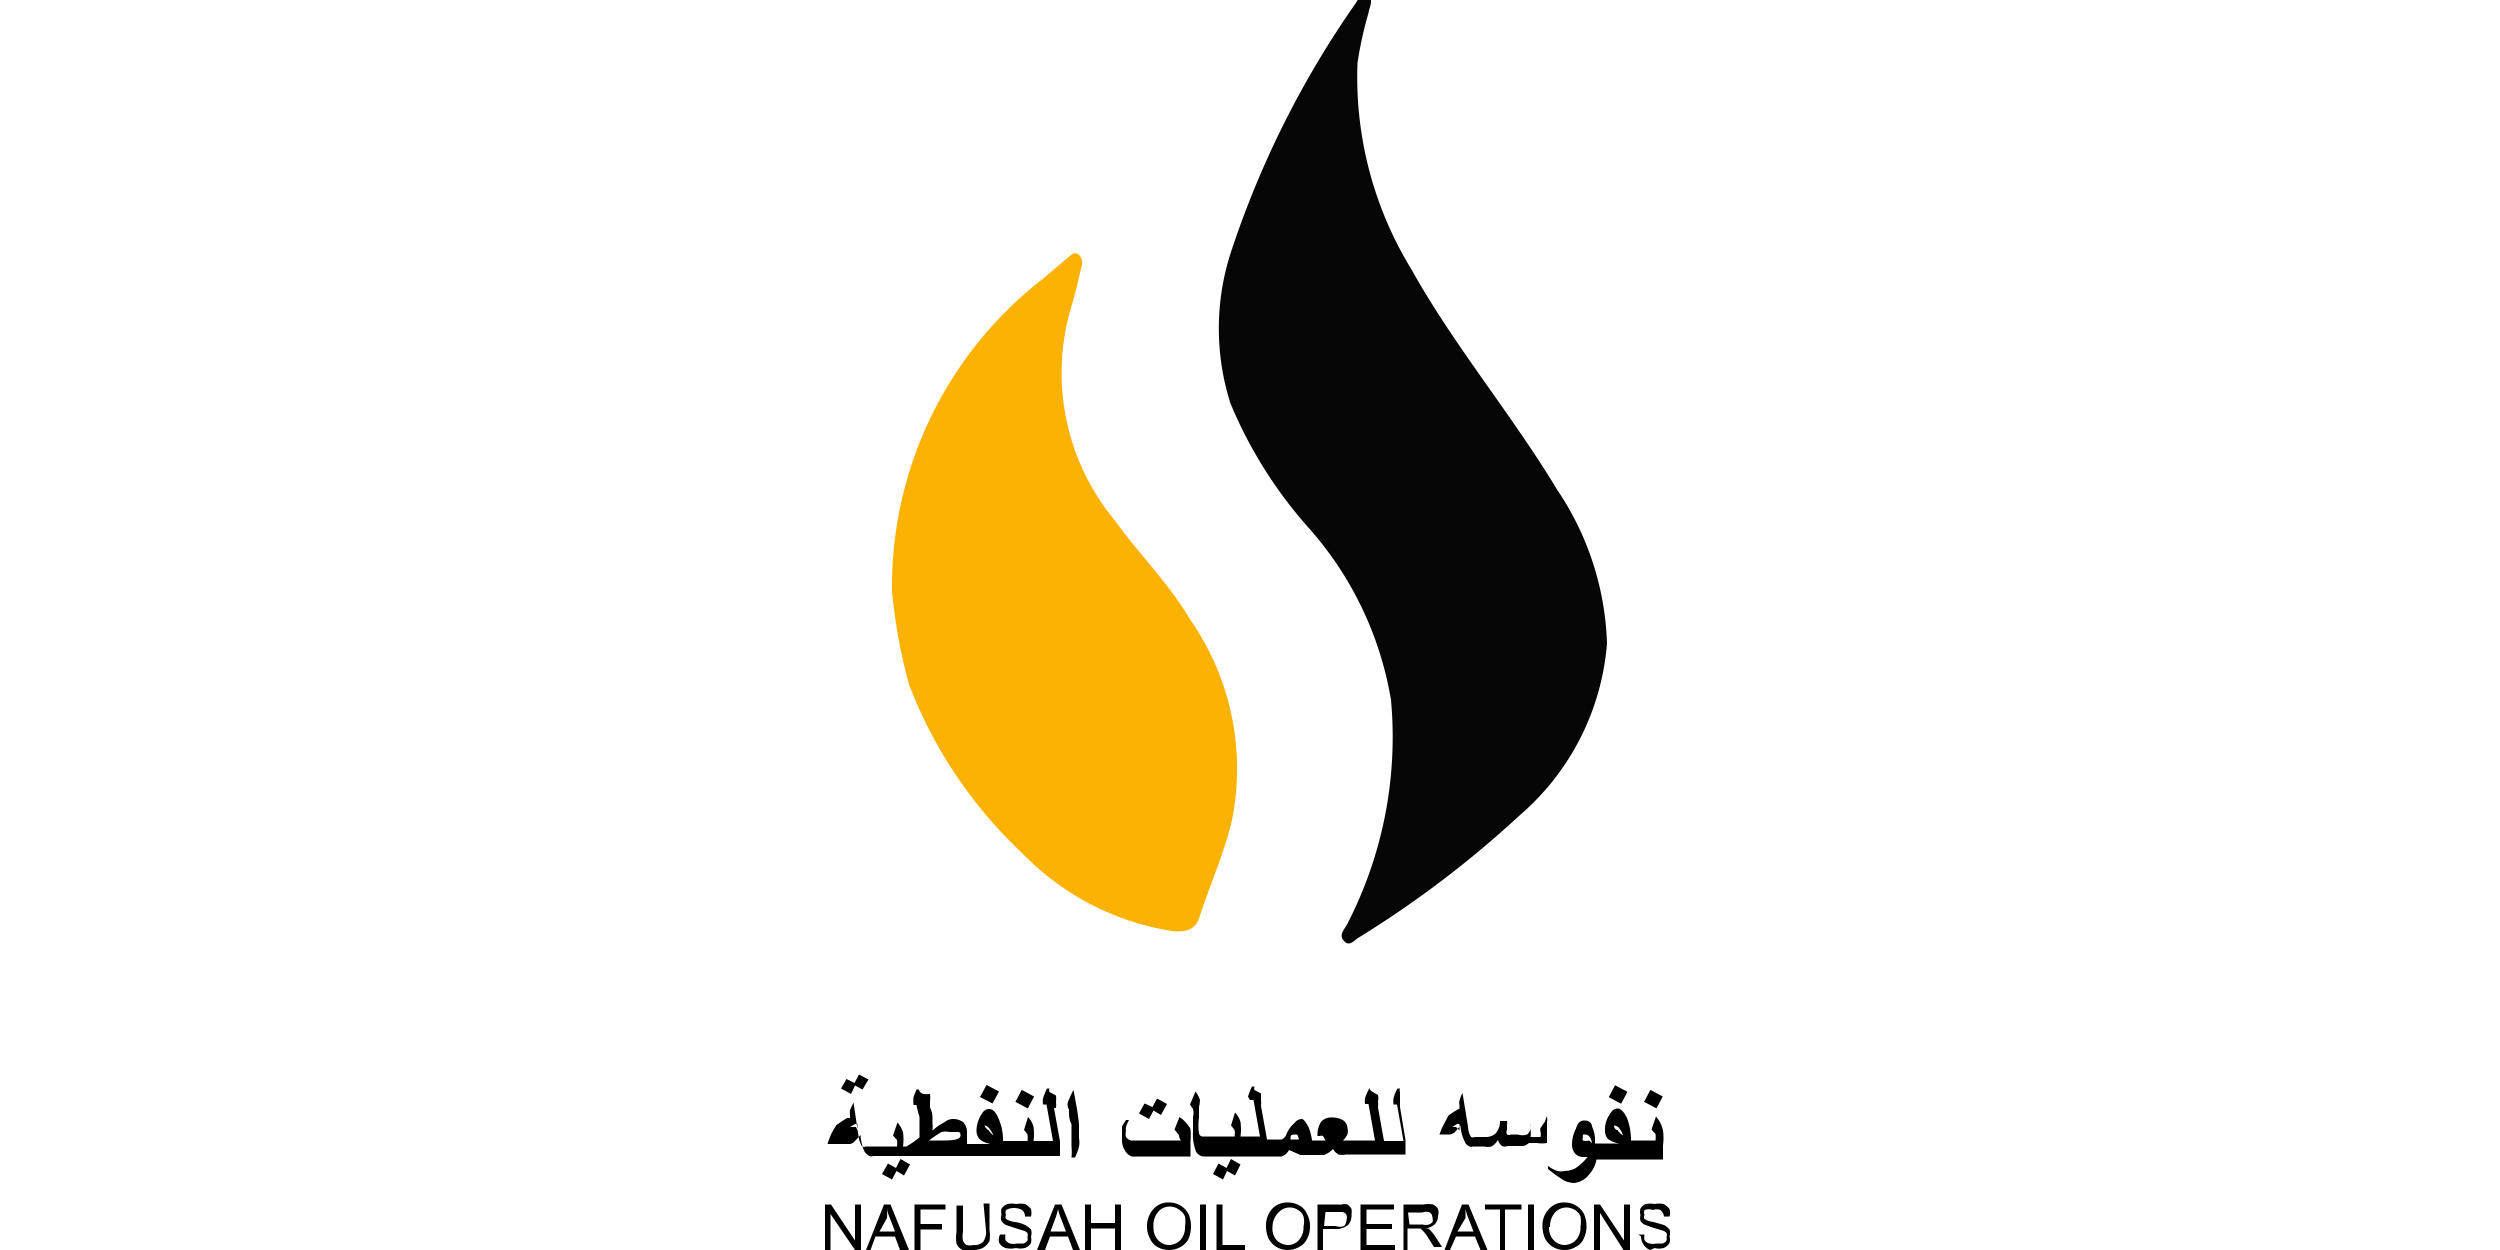 <svg id="Layer_1" data-name="Layer 1" xmlns="http://www.w3.org/2000/svg" viewBox="0 0 50 25"><title>NOO</title><path d="M27.37.26a7.6,7.6,0,0,0-.22,1,7.36,7.36,0,0,0,1.08,4.13c.86,1.54,2,2.89,2.91,4.4a5.81,5.81,0,0,1,1,3.08,5.06,5.06,0,0,1-1.75,3.44,20.8,20.8,0,0,1-3.23,2.45c-.08.05-.17.18-.28.06s0-.22.06-.33A8.15,8.15,0,0,0,27.82,14a6.88,6.88,0,0,0-1.68-3.48,8.86,8.86,0,0,1-1.53-2.45,4.94,4.94,0,0,1,0-3,19.07,19.07,0,0,1,2.5-5c.06-.09.1-.2.24-.15S27.38.16,27.37.26Z" style="fill:#060606"/><path d="M17.84,11.82a7.79,7.79,0,0,1,3-6.23l.52-.44c.06-.05.12-.12.2-.07a.22.22,0,0,1,.07.25c-.06.26-.12.53-.2.79a4.62,4.62,0,0,0,.86,4.28c.48.67,1.09,1.27,1.52,2a5.22,5.22,0,0,1,.83,4c-.16.68-.44,1.29-.65,1.94-.08.26-.28.31-.55.28a5.32,5.32,0,0,1-3-1.56,9.07,9.07,0,0,1-2.26-3.37A10.9,10.9,0,0,1,17.84,11.82Z" style="fill:#fcb202"/><polygon points="17.1 21.71 17.25 21.79 17.37 21.59 17.18 21.49 17.09 21.66 16.93 21.58 16.82 21.77 17.02 21.88 17.1 21.71"/><polygon points="17.92 23.36 17.76 23.27 17.64 23.48 17.84 23.59 17.93 23.42 18.08 23.51 18.2 23.29 18.01 23.18 17.92 23.36"/><polygon points="19.98 21.83 19.73 21.7 19.6 21.94 19.85 22.07 19.98 21.83"/><rect x="20.36" y="21.84" width="0.27" height="0.28" transform="translate(-8.55 29.7) rotate(-61.88)"/><path d="M21.12,22.16a.56.56,0,0,0,0-.12.61.61,0,0,0,0-.13l-.13-.07a.09.09,0,0,1,0-.07v0l-.05,0a1.38,1.38,0,0,0-.08.2.5.5,0,0,0,0,.12l.07,0,.13.73h-.39a1.12,1.12,0,0,0,0-.29.47.47,0,0,0-.11-.19l-.08.26a.76.76,0,0,1,.07.09.5.5,0,0,1,0,.13h-.49v0a1.06,1.06,0,0,0-.09-.45c-.05-.12-.11-.19-.19-.19s-.12.05-.17.14a.61.61,0,0,0-.08.3.24.24,0,0,0,.07.17.45.45,0,0,0,.22.09l-.27,0h-.21v-.22a.29.29,0,0,0-.08-.22.35.35,0,0,0-.21-.06.26.26,0,0,0-.14.05l-.15.09-.11.09v-.06a.07.07,0,0,0,0-.05h0s0-.08,0-.13,0-.12-.05-.22h0s0-.09,0-.12a.66.66,0,0,0,0-.15.38.38,0,0,1-.11,0c-.07,0-.11-.06-.11-.09v0l-.05,0-.06.15a.91.91,0,0,0,0,.16l.06,0a1.82,1.82,0,0,0,.06.24l0,.19c0,.06,0,.13,0,.22l-.12.09-.14.09h-.07a1.12,1.12,0,0,0,0-.29.62.62,0,0,0-.11-.19l-.09.26.08.09a.5.5,0,0,1,0,.13h-.63a.08.08,0,0,1-.07,0,.56.56,0,0,1-.07-.21l-.1-.67-.07.15a.41.41,0,0,0,0,.1v.06l-.06,0-.11.07-.1.07a1.65,1.65,0,0,0-.11.19,1.85,1.85,0,0,0-.07.19l0,0,.1,0,.13,0H17a.16.16,0,0,0,.09-.05l.12-.13a1,1,0,0,0,.07.31.23.23,0,0,0,.11.11.08.08,0,0,0,.07,0H21.2v-.29l-.12-.67Zm-4,.38-.05,0H17s0,0,0,0l0,0,0,0,.1-.06.05,0,0,.13Zm1.74.27h-.28a2.24,2.24,0,0,1,.25-.17.37.37,0,0,1,.16,0l.14,0c.06,0,.08,0,.08.07S19.1,22.81,18.87,22.81Zm.9-.21s-.07-.06-.07-.09a.05.05,0,0,1,0,0h0a.14.14,0,0,1,.09.05.66.66,0,0,1,.09.15A.49.49,0,0,1,19.77,22.6Z"/><path d="M21.54,22.18l-.07-.38a1.54,1.54,0,0,0-.09.19.19.19,0,0,0,0,.2c0,.11,0,.21.05.29l0,.25c0,.09,0,.15,0,.2a1.12,1.12,0,0,1,0,.22l.07,0a1,1,0,0,0,.08-.22.47.47,0,0,0,0-.17c0-.08,0-.16,0-.24S21.56,22.32,21.54,22.18Z"/><polygon points="23.07 22.21 23.22 22.3 23.34 22.08 23.14 21.97 23.05 22.14 22.89 22.07 22.78 22.27 22.98 22.38 23.07 22.21"/><path d="M23.59,22.34l-.1.25s.06.08.08.1,0,.06.05.12h-1a.17.17,0,0,1-.1-.07.18.18,0,0,1,0-.11.29.29,0,0,1,0-.09.73.73,0,0,1,.06-.14l-.06,0a1.17,1.17,0,0,0-.08.13s0,.07,0,.11,0,.06,0,.09v.08a.36.36,0,0,0,.06.2.24.24,0,0,0,.14.12.47.47,0,0,0,.09,0h1.08v-.3a1.47,1.47,0,0,0,0-.25A.71.71,0,0,0,23.59,22.34Z"/><polygon points="24.53 23.36 24.37 23.27 24.26 23.48 24.46 23.59 24.54 23.42 24.7 23.51 24.81 23.29 24.62 23.18 24.53 23.36"/><path d="M28,22.16s0-.08,0-.12l0-.13L28,21.84a.09.09,0,0,1,0-.07v0l-.05,0a.75.75,0,0,0-.08.2.5.5,0,0,0,0,.12l.07,0,.13.73h-.39l-.12-.67,0,0a.56.56,0,0,0,0-.12.31.31,0,0,0,0-.13l-.12-.07a.1.1,0,0,1-.05-.07v0l0,0a1.59,1.59,0,0,0-.09.2.5.5,0,0,0,0,.12l.07,0,.13.73h-.59a.1.1,0,0,1-.05,0,.38.38,0,0,0,.09-.13.2.2,0,0,0,0-.11.21.21,0,0,0-.08-.16.43.43,0,0,0-.24-.06.25.25,0,0,0-.21.09.47.47,0,0,0-.07.28h.05l0,0h0a.07.07,0,0,1,.06,0l.05.09-.1,0h-.17a1.08,1.08,0,0,0-.07-.27c-.06-.11-.1-.16-.14-.16a.19.19,0,0,0-.14.08.6.6,0,0,0-.16.22.18.18,0,0,1-.1.11l-.16,0h-.13l-.12-.67,0,0a.56.56,0,0,0,0-.12l0-.13-.13-.07a.09.09,0,0,1,0-.07v0l-.05,0a1.38,1.38,0,0,0-.08.2A.5.5,0,0,0,25,22l.07,0,.13.73h-.39a1.12,1.12,0,0,0,0-.29.47.47,0,0,0-.11-.19l-.08.26a.76.76,0,0,1,.07.09.28.28,0,0,1,0,.13h-.64s-.06,0-.07-.07a1.09,1.09,0,0,1,0-.31v-.21A.81.81,0,0,0,24,22a.56.56,0,0,0-.09-.17l-.11.26.06.09a.32.32,0,0,1,0,.16v.3a.93.93,0,0,0,.06.39.19.19,0,0,0,.18.1h1.53a.27.27,0,0,0,.15-.13l.23.1.2,0h.11l.16,0a.47.47,0,0,0,.18-.12.29.29,0,0,0,.11.11.33.33,0,0,0,.15,0h1.19v-.29L28,22.14Zm-2,.63-.1,0-.09,0c0-.07,0-.1.08-.1s.05,0,.08.06a.21.21,0,0,1,0,.09Z"/><path d="M30.9,22.43l-.09.13,0,0v0a.15.15,0,0,0,0,.08.22.22,0,0,1,0,.1l-.11,0-.09,0a.5.5,0,0,0,0-.16v-.1l0,0,0,0a.08.08,0,0,0,0,.05.17.17,0,0,1-.07.16.28.28,0,0,1-.18,0h-.14a.09.09,0,0,1-.08,0,.1.1,0,0,1,0-.09v-.1a.22.22,0,0,0,0-.08H30a.35.35,0,0,1-.1.26.29.29,0,0,1-.19.06h-.22a.08.08,0,0,1-.07,0,.44.44,0,0,1-.06-.21l-.11-.67a.77.77,0,0,0-.06.15.22.22,0,0,0,0,.1v.06l0,0-.12.07-.1.07-.1.19a1.1,1.1,0,0,0-.08.19l0,0,.1,0,.14,0H29a.19.19,0,0,0,.1-.05l.11-.13a.77.77,0,0,0,.08.31.18.18,0,0,0,.1.11.1.1,0,0,0,.07,0h.22a.33.33,0,0,0,.15,0,.4.4,0,0,0,.13-.13.23.23,0,0,0,.08.12.14.14,0,0,0,.11,0h.32a.3.3,0,0,0,.11-.06l.16,0a.62.62,0,0,0,.2,0v-.41a.49.49,0,0,0,0-.13A.93.93,0,0,0,30.9,22.43Zm-1.78.11-.05,0H29s0,0,0,0l0,0,.05,0,.09-.06.05,0,0,.13Z"/><rect x="32.23" y="21.75" width="0.27" height="0.28" transform="translate(-2.16 40.19) rotate(-62)"/><rect x="32.94" y="21.84" width="0.27" height="0.28" transform="translate(-1.86 40.88) rotate(-62.02)"/><path d="M33.12,22.33l-.09.26.08.09a.5.5,0,0,1,0,.13h-.49v0a1.25,1.25,0,0,0-.08-.45c-.06-.12-.12-.19-.19-.19s-.12.05-.17.14a.52.52,0,0,0-.08.3.24.24,0,0,0,.06.17.5.5,0,0,0,.23.09l-.27,0h-.22v-.06a.61.61,0,0,0-.06-.28c0-.08-.08-.12-.14-.12s-.13,0-.18.16a.71.71,0,0,0-.08.31.29.29,0,0,0,.06.19.22.22,0,0,0,.17.07h.08a1,1,0,0,1-.25.23.54.54,0,0,1-.21.05.32.32,0,0,1-.14,0,.7.7,0,0,1-.19-.1l0,.06a3.13,3.13,0,0,0,.32.23.53.53,0,0,0,.2.05.44.44,0,0,0,.31-.18.6.6,0,0,0,.14-.29h1.33v-.28a1.15,1.15,0,0,0,0-.3A.62.62,0,0,0,33.12,22.33Zm-1.34.48a.21.21,0,0,1-.12,0,.05.05,0,0,1,0-.06.14.14,0,0,1,0-.06s0,0,.05,0,.11.05.13.17Zm.57-.21c-.05,0-.07-.06-.07-.09s0,0,0,0h0a.14.14,0,0,1,.1.05.42.42,0,0,1,.08.15A.38.38,0,0,1,32.35,22.6Z"/><path d="M16.5,25v-.91h.12l.48.72v-.72h.12V25H17.1l-.49-.72V25Z"/><path d="M17.32,25l.36-.91h.13l.37.91H18l-.1-.27h-.39l-.1.27Zm.27-.37h.31l-.1-.26a1,1,0,0,1-.06-.19,1.21,1.21,0,0,1,0,.18Z"/><path d="M18.29,25v-.91h.62v.1h-.5v.29h.43v.11h-.43V25Z"/><path d="M19.67,24.07h.12v.53a.69.69,0,0,1,0,.22.37.37,0,0,1-.12.13.41.41,0,0,1-.21.05.41.41,0,0,1-.21,0,.25.25,0,0,1-.12-.13.73.73,0,0,1,0-.23v-.53h.13v.53a.39.39,0,0,0,0,.17.16.16,0,0,0,.07.09.29.29,0,0,0,.14,0,.25.25,0,0,0,.19-.06.33.33,0,0,0,.06-.23Z"/><path d="M20,24.69h.11a.28.28,0,0,0,0,.11.16.16,0,0,0,.09.07.32.32,0,0,0,.14,0l.13,0a.16.16,0,0,0,.08-.06.19.19,0,0,0,0-.07.19.19,0,0,0,0-.08.19.19,0,0,0-.09-.05l-.16-.05-.18-.06a.24.24,0,0,1-.09-.08.17.17,0,0,1,0-.12.33.33,0,0,1,0-.13.27.27,0,0,1,.12-.09.43.43,0,0,1,.17,0,.57.57,0,0,1,.18,0,.4.4,0,0,1,.12.1.33.33,0,0,1,0,.15h-.12a.16.16,0,0,0-.06-.13.34.34,0,0,0-.32,0,.14.14,0,0,0,0,.1.09.09,0,0,0,0,.08.44.44,0,0,0,.18.06.68.68,0,0,1,.2.06.41.41,0,0,1,.12.09.23.23,0,0,1,0,.14.33.33,0,0,1,0,.13.23.23,0,0,1-.12.1.39.39,0,0,1-.18,0,.46.46,0,0,1-.21,0,.24.24,0,0,1-.13-.11A.28.28,0,0,1,20,24.69Z"/><path d="M20.74,25l.36-.91h.13l.37.91h-.14l-.1-.27H21l-.1.27Zm.27-.37h.31l-.1-.26a1,1,0,0,1-.06-.19,1.21,1.21,0,0,1-.05.18Z"/><path d="M21.7,25v-.91h.12v.37h.48v-.37h.12V25H22.3v-.43h-.48V25Z"/><path d="M22.94,24.54a.51.51,0,0,1,.13-.36.39.39,0,0,1,.31-.13.43.43,0,0,1,.39.23.62.62,0,0,1,.05.25.7.7,0,0,1-.05.25.41.41,0,0,1-.16.16.47.47,0,0,1-.46,0,.35.35,0,0,1-.15-.17A.49.49,0,0,1,22.94,24.54Zm.13,0a.36.36,0,0,0,.09.26.3.3,0,0,0,.22.1.33.33,0,0,0,.23-.1.38.38,0,0,0,.09-.27.59.59,0,0,0,0-.2.28.28,0,0,0-.11-.13.31.31,0,0,0-.39,0A.41.41,0,0,0,23.07,24.54Z"/><path d="M24,25v-.91h.12V25Z"/><path d="M24.33,25v-.91h.12v.81h.45V25Z"/><path d="M25.32,24.54a.51.51,0,0,1,.12-.36.41.41,0,0,1,.32-.13.46.46,0,0,1,.23.06.35.35,0,0,1,.15.17.49.49,0,0,1,.06.25.54.54,0,0,1-.06.25.35.35,0,0,1-.16.16.43.43,0,0,1-.22.06.43.43,0,0,1-.39-.23A.64.64,0,0,1,25.32,24.54Zm.13,0a.35.35,0,0,0,.08.26.33.33,0,0,0,.23.1.29.29,0,0,0,.22-.1.38.38,0,0,0,.09-.27.42.42,0,0,0,0-.2.24.24,0,0,0-.11-.13.28.28,0,0,0-.16-.05.29.29,0,0,0-.22.09A.41.41,0,0,0,25.45,24.54Z"/><path d="M26.35,25v-.91h.49a.18.18,0,0,1,.11,0,.24.24,0,0,1,.08.09.43.43,0,0,1,0,.12.27.27,0,0,1-.07.2.38.38,0,0,1-.27.08h-.23V25Zm.13-.48h.23a.25.25,0,0,0,.17,0,.17.17,0,0,0,.05-.12.15.15,0,0,0,0-.1.12.12,0,0,0-.08-.06h-.34Z"/><path d="M27.21,25v-.91h.67v.1h-.55v.29h.51v.1h-.51v.32h.57V25Z"/><path d="M28.07,25v-.91h.4a.5.5,0,0,1,.19,0,.22.22,0,0,1,.1.09.23.23,0,0,1,0,.14.23.23,0,0,1-.06.16.34.34,0,0,1-.2.09l.07,0a1.31,1.31,0,0,1,.11.12l.16.25h-.16l-.12-.19a.62.62,0,0,0-.09-.12l-.06-.06-.05,0h-.21V25Zm.12-.51h.26a.24.24,0,0,0,.13,0,.18.18,0,0,0,.07-.05.13.13,0,0,0,0-.08.14.14,0,0,0-.05-.11.21.21,0,0,0-.15,0h-.29Z"/><path d="M28.89,25l.35-.91h.13l.38.91h-.14l-.11-.27h-.38L29,25Zm.26-.37h.32l-.1-.26a1,1,0,0,1-.06-.19c0,.06,0,.12,0,.18Z"/><path d="M30,25v-.81h-.3v-.1h.73v.1H30.1V25Z"/><path d="M30.56,25v-.91h.12V25Z"/><path d="M30.85,24.54a.47.47,0,0,1,.13-.36.39.39,0,0,1,.31-.13.43.43,0,0,1,.39.23.62.62,0,0,1,.05.25.54.54,0,0,1-.06.25.31.31,0,0,1-.16.16.4.4,0,0,1-.22.06.46.46,0,0,1-.23-.06.44.44,0,0,1-.16-.17A.64.64,0,0,1,30.85,24.54Zm.13,0a.36.36,0,0,0,.09.26.3.3,0,0,0,.22.1.33.33,0,0,0,.23-.1.38.38,0,0,0,.09-.27.59.59,0,0,0,0-.2.28.28,0,0,0-.11-.13.34.34,0,0,0-.17-.05.31.31,0,0,0-.22.09A.41.41,0,0,0,31,24.54Z"/><path d="M31.88,25v-.91H32l.48.72v-.72h.12V25h-.13L32,24.26V25Z"/><path d="M32.77,24.69h.12a.29.29,0,0,0,0,.11.15.15,0,0,0,.1.07.32.32,0,0,0,.14,0l.12,0a.12.12,0,0,0,.08-.06.11.11,0,0,0,0-.07.11.11,0,0,0,0-.08.16.16,0,0,0-.08-.05l-.17-.05-.17-.06a.21.21,0,0,1-.1-.08.24.24,0,0,1,0-.12.22.22,0,0,1,0-.13.2.2,0,0,1,.11-.09.47.47,0,0,1,.17,0,.48.48,0,0,1,.18,0,.4.4,0,0,1,.12.1.24.24,0,0,1,0,.15h-.11a.21.21,0,0,0-.07-.13.22.22,0,0,0-.15,0,.27.27,0,0,0-.17,0,.14.14,0,0,0,0,.1.09.09,0,0,0,0,.08.44.44,0,0,0,.18.06l.21.06a.35.35,0,0,1,.11.09.23.23,0,0,1,0,.14.22.22,0,0,1,0,.13.23.23,0,0,1-.12.1.34.34,0,0,1-.18,0A.46.46,0,0,1,33,25a.3.3,0,0,1-.18-.27Z"/></svg>